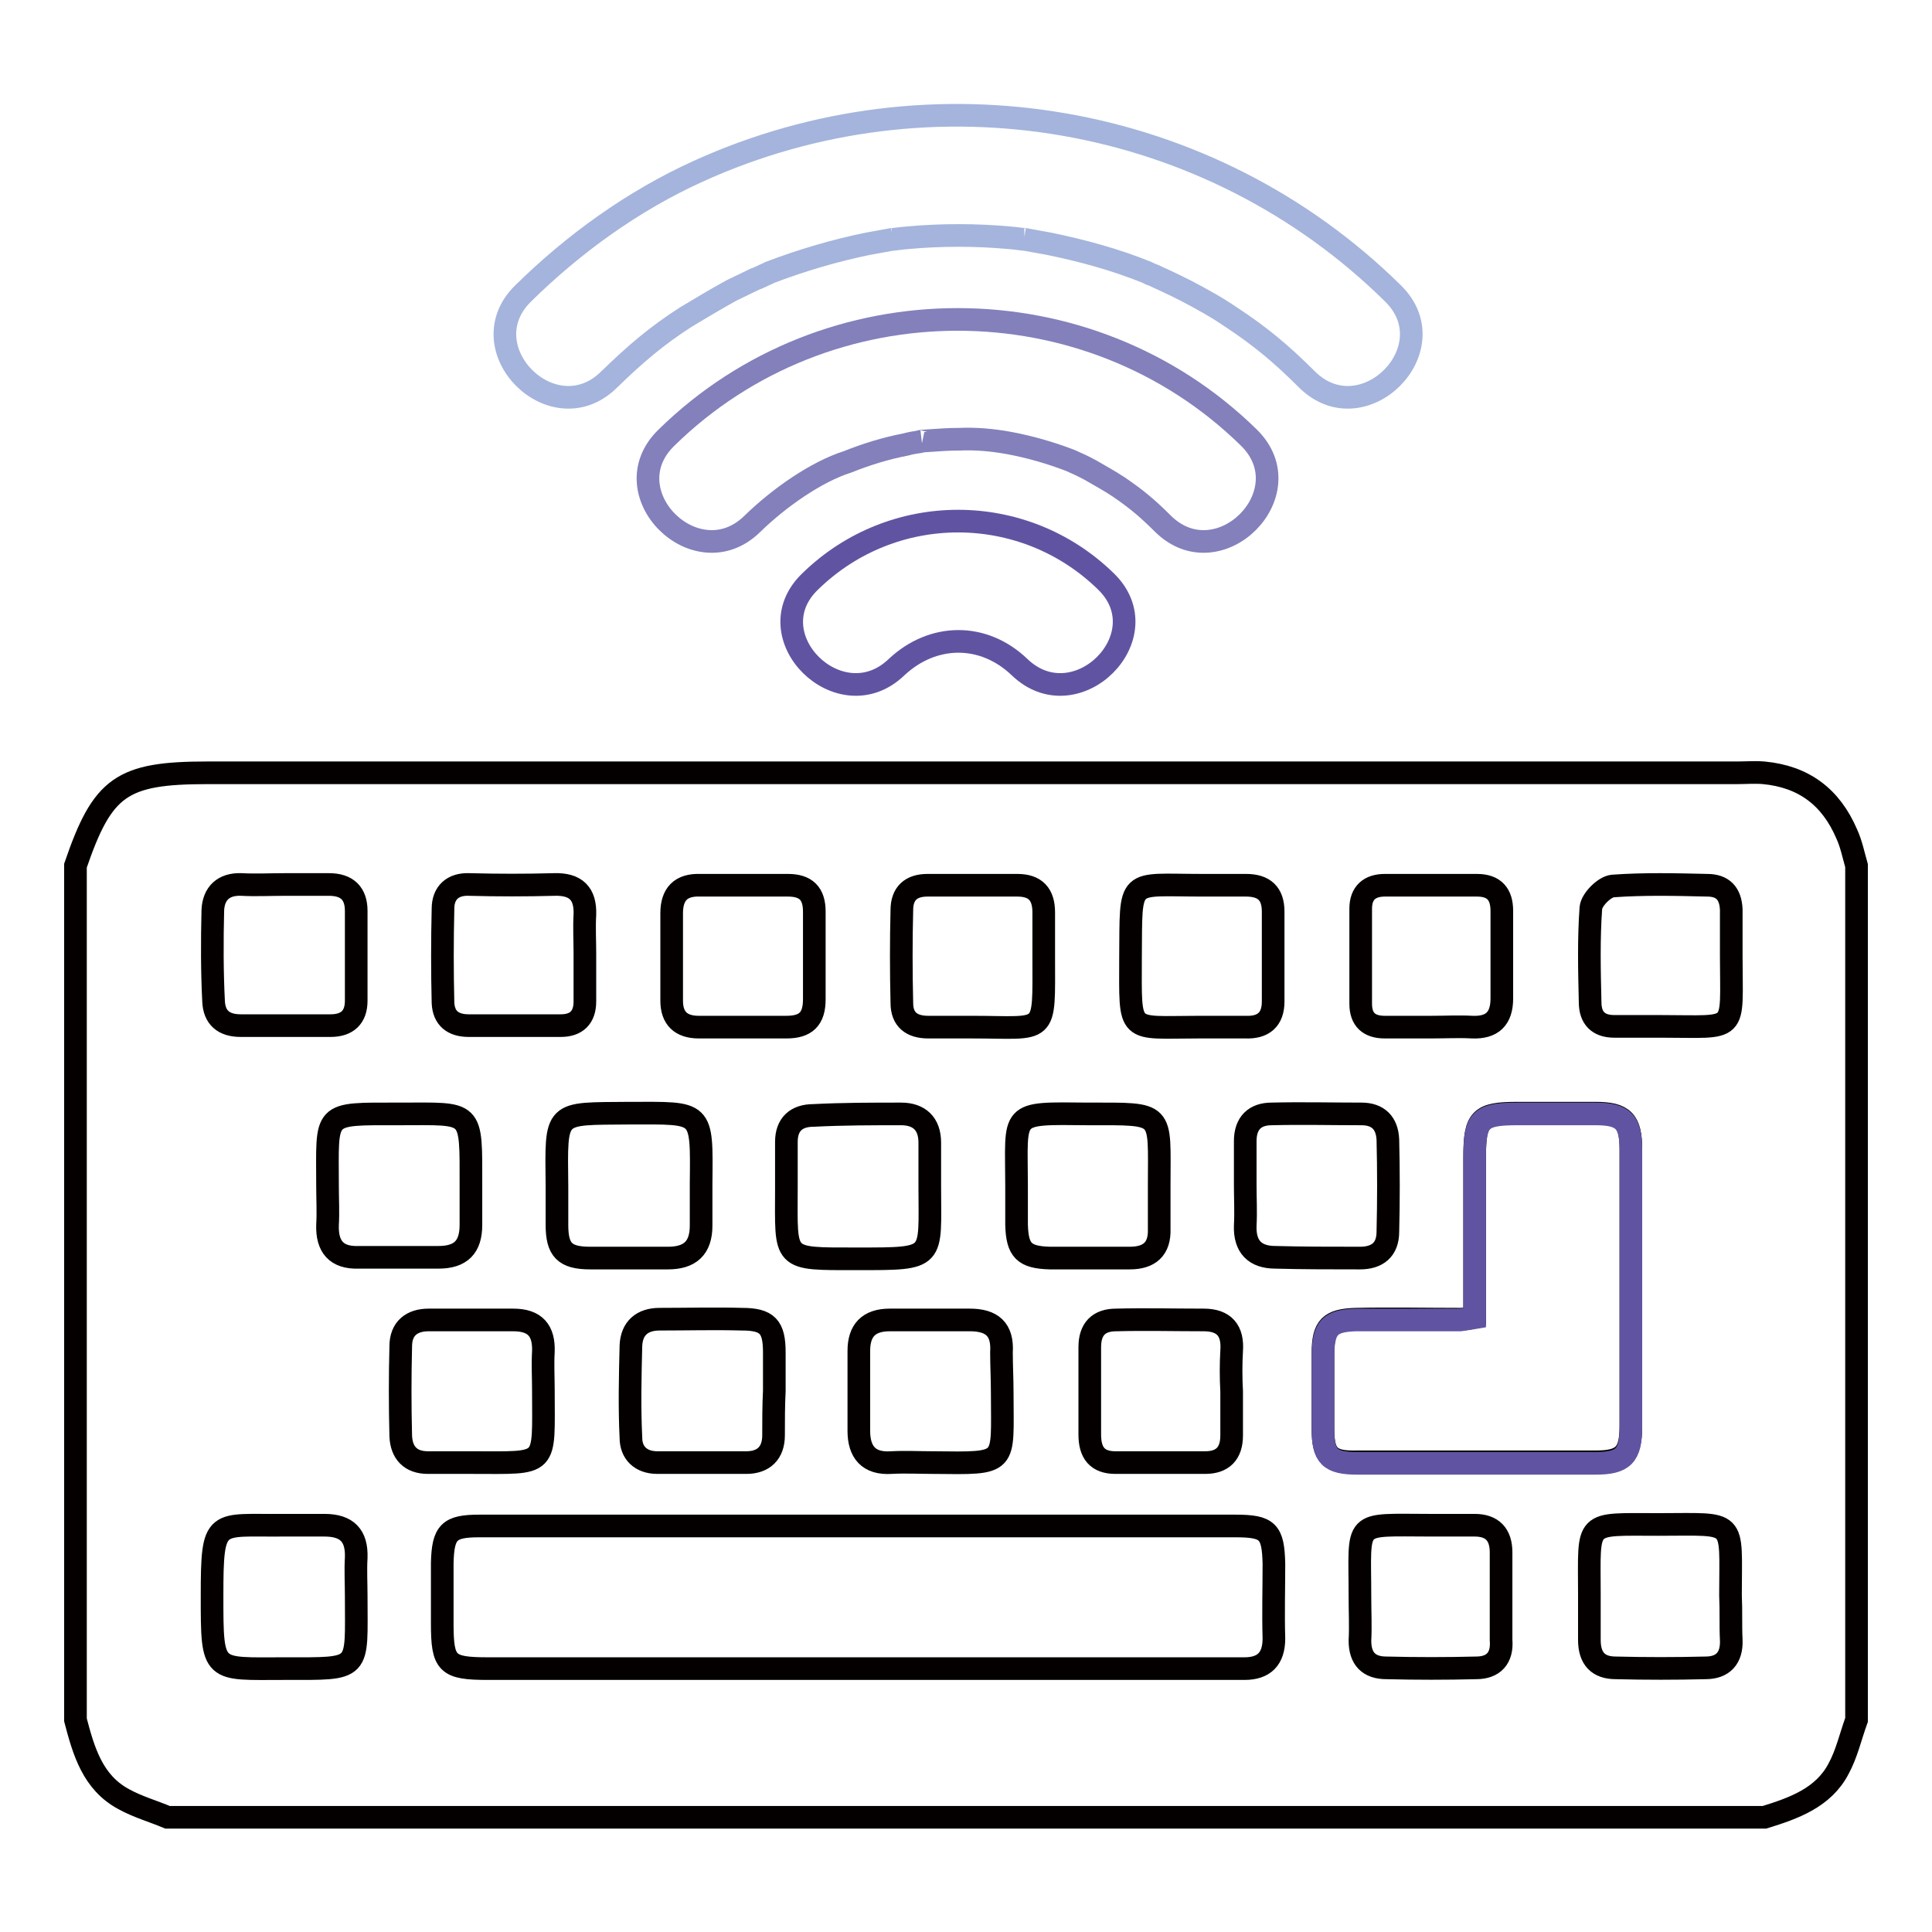 <?xml version="1.0" encoding="utf-8"?>
<!-- Svg Vector Icons : http://www.onlinewebfonts.com/icon -->
<!DOCTYPE svg PUBLIC "-//W3C//DTD SVG 1.1//EN" "http://www.w3.org/Graphics/SVG/1.1/DTD/svg11.dtd">
<svg version="1.1" xmlns="http://www.w3.org/2000/svg" xmlns:xlink="http://www.w3.org/1999/xlink" x="0px" y="0px" viewBox="0 0 256 256" enable-background="new 0 0 256 256" xml:space="preserve">
<g> <path stroke-width="3" fill-opacity="0" stroke="#040000"  d="M244.7,110.5c-2.1-4.9-5.7-7.6-11-8.1c-1.2-0.1-2.4,0-3.5,0H27.5c-11.4,0-13.9,1.8-17.5,12.3v113.2 c1.1,4.2,2.3,8.3,6.4,10.5c1.8,1,3.9,1.6,5.8,2.4h211.6c3.9-1.2,7.8-2.6,9.8-6.4c1.1-2,1.6-4.3,2.4-6.5V114.7 C245.6,113.3,245.3,111.8,244.7,110.5L244.7,110.5z M210.8,120.3c0.1-1.1,1.8-2.8,2.9-2.9c4.1-0.3,8.3-0.2,12.5-0.1 c2.1,0,3.1,1.1,3.2,3.2v6.1c0,10.5,1.1,9.4-9.4,9.4c-2,0-4.1,0-6.1,0c-2.1,0-3.2-1.1-3.2-3.2C210.6,128.6,210.5,124.4,210.8,120.3 L210.8,120.3z M180.3,120.4c0-2.1,1.2-3.1,3.2-3.1c4.1,0,8.1,0,12.2,0c2.3,0,3.3,1.2,3.3,3.4c0,3.9,0,7.7,0,11.6 c0,2.7-1.3,3.9-3.9,3.8c-1.8-0.1-3.6,0-5.5,0c-2,0-4.1,0-6.1,0c-2.1,0-3.2-1-3.2-3.1C180.3,128.7,180.3,124.5,180.3,120.4 L180.3,120.4z M159.3,117.3c1.9,0,3.8,0,5.8,0c2.4,0,3.6,1.1,3.6,3.5c0,3.9,0,7.9,0,11.9c0,2.4-1.3,3.5-3.7,3.4c-2.1,0-4.1,0-6.1,0 c-9.7,0-9.1,1.1-9.1-9.2C149.9,116.1,149.2,117.3,159.3,117.3L159.3,117.3z M163.2,184.4c0,1.9,0,3.8,0,5.8c0,2.4-1.2,3.6-3.5,3.6 c-4,0-7.9,0-11.9,0c-2.4,0-3.4-1.3-3.4-3.7c0-3.8,0-7.7,0-11.6c0-2.4,1.2-3.6,3.5-3.6c3.8-0.1,7.7,0,11.6,0c2.7,0,3.9,1.4,3.7,4.1 C163.1,180.7,163.1,182.5,163.2,184.4L163.2,184.4z M144.2,147.6c10.2,0,9.4-0.4,9.4,9.4c0,1.9,0,3.8,0,5.8 c0.1,2.7-1.3,3.9-3.9,3.9c-3.5,0-7.1,0-10.6,0c-3.4-0.1-4.3-1-4.4-4.4c0-1.7,0-3.4,0-5.1C134.7,147.2,133.6,147.5,144.2,147.6 L144.2,147.6z M119.5,120.6c0-2.2,1.2-3.3,3.4-3.3c3.9,0,7.9,0,11.9,0c2.4,0,3.5,1.2,3.5,3.6v5.8c0,10.7,0.6,9.4-9.5,9.4 c-1.9,0-3.8,0-5.8,0c-2.2,0-3.5-1-3.5-3.2C119.4,128.7,119.4,124.6,119.5,120.6L119.5,120.6z M132.8,184.6c0,9.6,0.9,9.3-9.2,9.2 c-1.8,0-3.6-0.1-5.5,0c-3,0.2-4.3-1.4-4.3-4.2c0-3.5,0-7.1,0-10.6c0-2.7,1.3-4.1,4.1-4.1c3.5,0,7.1,0,10.6,0c2.9,0,4.4,1.2,4.2,4.3 C132.7,180.9,132.8,182.7,132.8,184.6L132.8,184.6z M119.4,147.6c2.4,0,3.8,1.3,3.8,3.8v5.8c0,9.7,0.9,9.6-9.6,9.6 c-10.1,0-9.4,0.3-9.4-9.4c0-2,0-4.1,0-6.1c0-2.3,1.3-3.5,3.6-3.5C111.7,147.6,115.6,147.6,119.4,147.6z M89,121 c0-2.5,1.2-3.8,3.8-3.7c3.9,0,7.7,0,11.6,0c2.4,0,3.5,1.1,3.5,3.5c0,3.9,0,7.7,0,11.6c0,2.6-1.1,3.7-3.7,3.7c-1.8,0-3.6,0-5.5,0 c-2,0-4.1,0-6.1,0c-2.4,0-3.6-1.2-3.6-3.5C89,128.7,89,124.8,89,121L89,121z M102.5,190.2c0,2.3-1.3,3.6-3.6,3.6 c-3.9,0-7.9,0-11.8,0c-2.2,0-3.5-1.3-3.5-3.3c-0.2-4.1-0.1-8.1,0-12.2c0.1-2.3,1.5-3.5,3.8-3.5c3.6,0,7.3-0.1,10.9,0 c3.4,0,4.3,1,4.3,4.4c0,1.7,0,3.4,0,5.1C102.5,186.3,102.5,188.2,102.5,190.2L102.5,190.2z M83.4,147.5c9.8,0,9.6-0.5,9.5,9.4 c0,1.8,0,3.6,0,5.5c0,3-1.5,4.3-4.4,4.3c-3.4,0-6.8,0-10.3,0c-3.4,0-4.4-1.1-4.4-4.4c0-1.7,0-3.4,0-5.1 C73.7,147,73.3,147.6,83.4,147.5z M58.7,120.4c0-2.1,1.3-3.3,3.5-3.2c3.8,0.1,7.5,0.1,11.2,0c2.9-0.1,4.2,1.2,4.1,4 c-0.1,1.7,0,3.4,0,5.1c0,2.1,0,4.3,0,6.4c0,2.1-1.1,3.2-3.2,3.2c-4.1,0-8.1,0-12.2,0c-2.1,0-3.3-1-3.4-3 C58.6,128.8,58.6,124.6,58.7,120.4z M28.2,120.6c0.1-2.2,1.4-3.5,3.8-3.4c1.9,0.1,3.8,0,5.8,0c1.9,0,3.9,0,5.8,0 c2.4,0,3.6,1.2,3.6,3.5c0,4,0,7.9,0,11.9c0,2.2-1.2,3.3-3.4,3.3c-4,0-7.9,0-11.9,0c-2.3,0-3.5-1.1-3.6-3.2 C28.1,128.8,28.1,124.7,28.2,120.6L28.2,120.6z M47.2,206.4c-0.1,1.7,0,3.4,0,5.1c0,10,0.8,9.6-9.5,9.6c-9.6,0-9.6,0.7-9.6-9.6 c0-10.6,0.4-9.3,9.5-9.4c1.8,0,3.6,0,5.4,0C46,202.1,47.3,203.5,47.2,206.4L47.2,206.4z M43.4,162.3c0.1-1.7,0-3.4,0-5.1 c0-10-0.8-9.6,9.5-9.6c9.9,0,9.5-0.7,9.5,9.6c0,1.7,0,3.4,0,5.1c0,2.9-1.3,4.3-4.3,4.3c-3.5,0-7.1,0-10.6,0 C44.6,166.7,43.3,165.2,43.4,162.3z M53.1,190.3c-0.1-4-0.1-7.9,0-11.9c0-2.4,1.5-3.5,3.7-3.5c3.8,0,7.5,0,11.2,0 c2.9,0,4.1,1.4,4,4.2c-0.1,1.7,0,3.4,0,5.1c0,10.3,0.8,9.6-9.5,9.6h-5.8C54.4,193.8,53.2,192.5,53.1,190.3L53.1,190.3z  M168.8,217.1c0,2.7-1.3,4-3.9,4c-3.6,0-7.3,0-10.9,0H64.7c-5.5,0-6.1-0.6-6.1-6c0-2.7,0-5.3,0-8c0.1-4.1,0.9-4.9,4.9-4.9h50.4 c16.6,0,33.2,0,49.8,0c4.3,0,5,0.7,5.1,5C168.8,210.5,168.7,213.8,168.8,217.1L168.8,217.1z M169,166.6c-2.7,0-4.1-1.4-4-4.2 c0.1-1.8,0-3.6,0-5.4c0-1.9,0-3.8,0-5.8c0-2.4,1.3-3.6,3.5-3.6c4-0.1,7.9,0,11.9,0c2.2,0,3.4,1.2,3.5,3.4c0.1,4.1,0.1,8.1,0,12.2 c0,2.4-1.4,3.5-3.7,3.5C176.4,166.7,172.7,166.7,169,166.6L169,166.6z M175.3,189.3c0-3.3,0-6.6,0-10c0-3.5,0.9-4.4,4.4-4.5 c4.6-0.1,9.2,0,13.8,0c0.6,0,1.3-0.1,1.9-0.3v-21.2c0-5.1,0.7-5.8,5.7-5.8c6.1,0,4.2,0,10.3,0c3.7,0,4.7,1,4.7,4.8 c0,12.2,0,24.4,0,36.6c0,3.8-1,4.8-4.7,4.8c-13.2,0-18.4,0-31.5,0C176.2,193.8,175.3,192.9,175.3,189.3L175.3,189.3z M195.6,221 c-4,0.1-7.9,0.1-11.9,0c-2.3,0-3.5-1.2-3.5-3.6c0.1-1.9,0-3.8,0-5.8c0-10.4-1.1-9.5,9.4-9.5c1.9,0,3.8,0,5.8,0 c2.3,0,3.5,1.2,3.5,3.6c0,3.8,0,7.7,0,11.6C199.1,219.7,197.9,221,195.6,221L195.6,221z M229.4,217.3c0.1,2.4-1.1,3.7-3.4,3.7 c-4,0.1-7.9,0.1-11.9,0c-2.3,0-3.5-1.2-3.5-3.7c0-2,0-4.1,0-6.1c0-9.9-0.8-9.2,9.2-9.2c10.5,0,9.5-0.9,9.5,9.4 C229.4,213.5,229.3,215.4,229.4,217.3L229.4,217.3z"/> <path stroke-width="3" fill-opacity="0" stroke="#a4b4dc"  d="M80.7,50.3c-7.4,7.3-18.8-4.1-11.4-11.4c6.7-6.6,14.6-12.3,23.2-16.2c31-14.1,67.8-7.8,92.1,16.2 c7.4,7.3-4,18.7-11.4,11.4c-3.5-3.5-6.3-5.8-10.1-8.3c-1.9-1.3-3.9-2.4-6-3.5c-1-0.5-2-1-3.1-1.5c-0.5-0.2-1-0.5-1.6-0.7l-0.4-0.2 c-4.2-1.7-8.6-2.9-13-3.8c-1.1-0.2-2.2-0.4-3.3-0.6c1.3,0.2-1.7-0.2-2-0.2c-2.2-0.2-4.5-0.3-6.7-0.3s-4.5,0.1-6.7,0.3 c-0.3,0-3.3,0.4-2,0.2c-1.1,0.2-2.2,0.4-3.3,0.6c-4.4,0.9-8.8,2.2-13,3.8l-0.4,0.2c-0.5,0.2-1,0.5-1.6,0.7c-1,0.5-2.1,1-3.1,1.5 c-2,1.1-4,2.3-6,3.5C87,44.5,84.2,46.9,80.7,50.3z"/> <path stroke-width="3" fill-opacity="0" stroke="#8380bc"  d="M99.7,69.4c-7.4,7.3-18.9-4.1-11.4-11.4c21.3-20.9,55.9-20.9,77.2,0c7.4,7.3-4,18.7-11.4,11.4 c-2.2-2.2-3.7-3.4-5.9-4.9c-1.2-0.8-2.5-1.5-3.7-2.2c-0.9-0.5-1.8-0.9-2.7-1.3c-2.6-1-5.4-1.8-8.1-2.3c-2.2-0.4-4.4-0.6-6.6-0.5 c-1.4,0-2.8,0.1-4.2,0.2c-0.4,0-1.9,0.2-0.8,0.1c-0.7,0.1-1.4,0.2-2.1,0.4c-2.6,0.5-5.2,1.3-7.7,2.3 C108.2,62.5,103.3,65.9,99.7,69.4L99.7,69.4z"/> <path stroke-width="3" fill-opacity="0" stroke="#6054a2"  d="M146.5,77c7.5,7.2-3.9,18.6-11.4,11.4c-4.8-4.6-11.5-4.5-16.3,0c-7.5,7.2-19-4.2-11.4-11.4 C118.3,66.4,135.6,66.4,146.5,77z M216.1,152.4c0-3.8-1-4.8-4.7-4.8c-6.1,0-4.2,0-10.3,0c-5,0-5.7,0.7-5.7,5.8v21.2 c-0.6,0.1-1.2,0.2-1.9,0.3c-4.6,0-9.2,0-13.8,0c-3.5,0.1-4.3,1-4.4,4.5c0,3.3,0,6.6,0,10c0,3.6,0.9,4.5,4.6,4.5 c13.2,0,18.4,0,31.5,0c3.7,0,4.7-1,4.7-4.8C216.1,176.8,216.1,164.6,216.1,152.4z"/></g>
</svg>